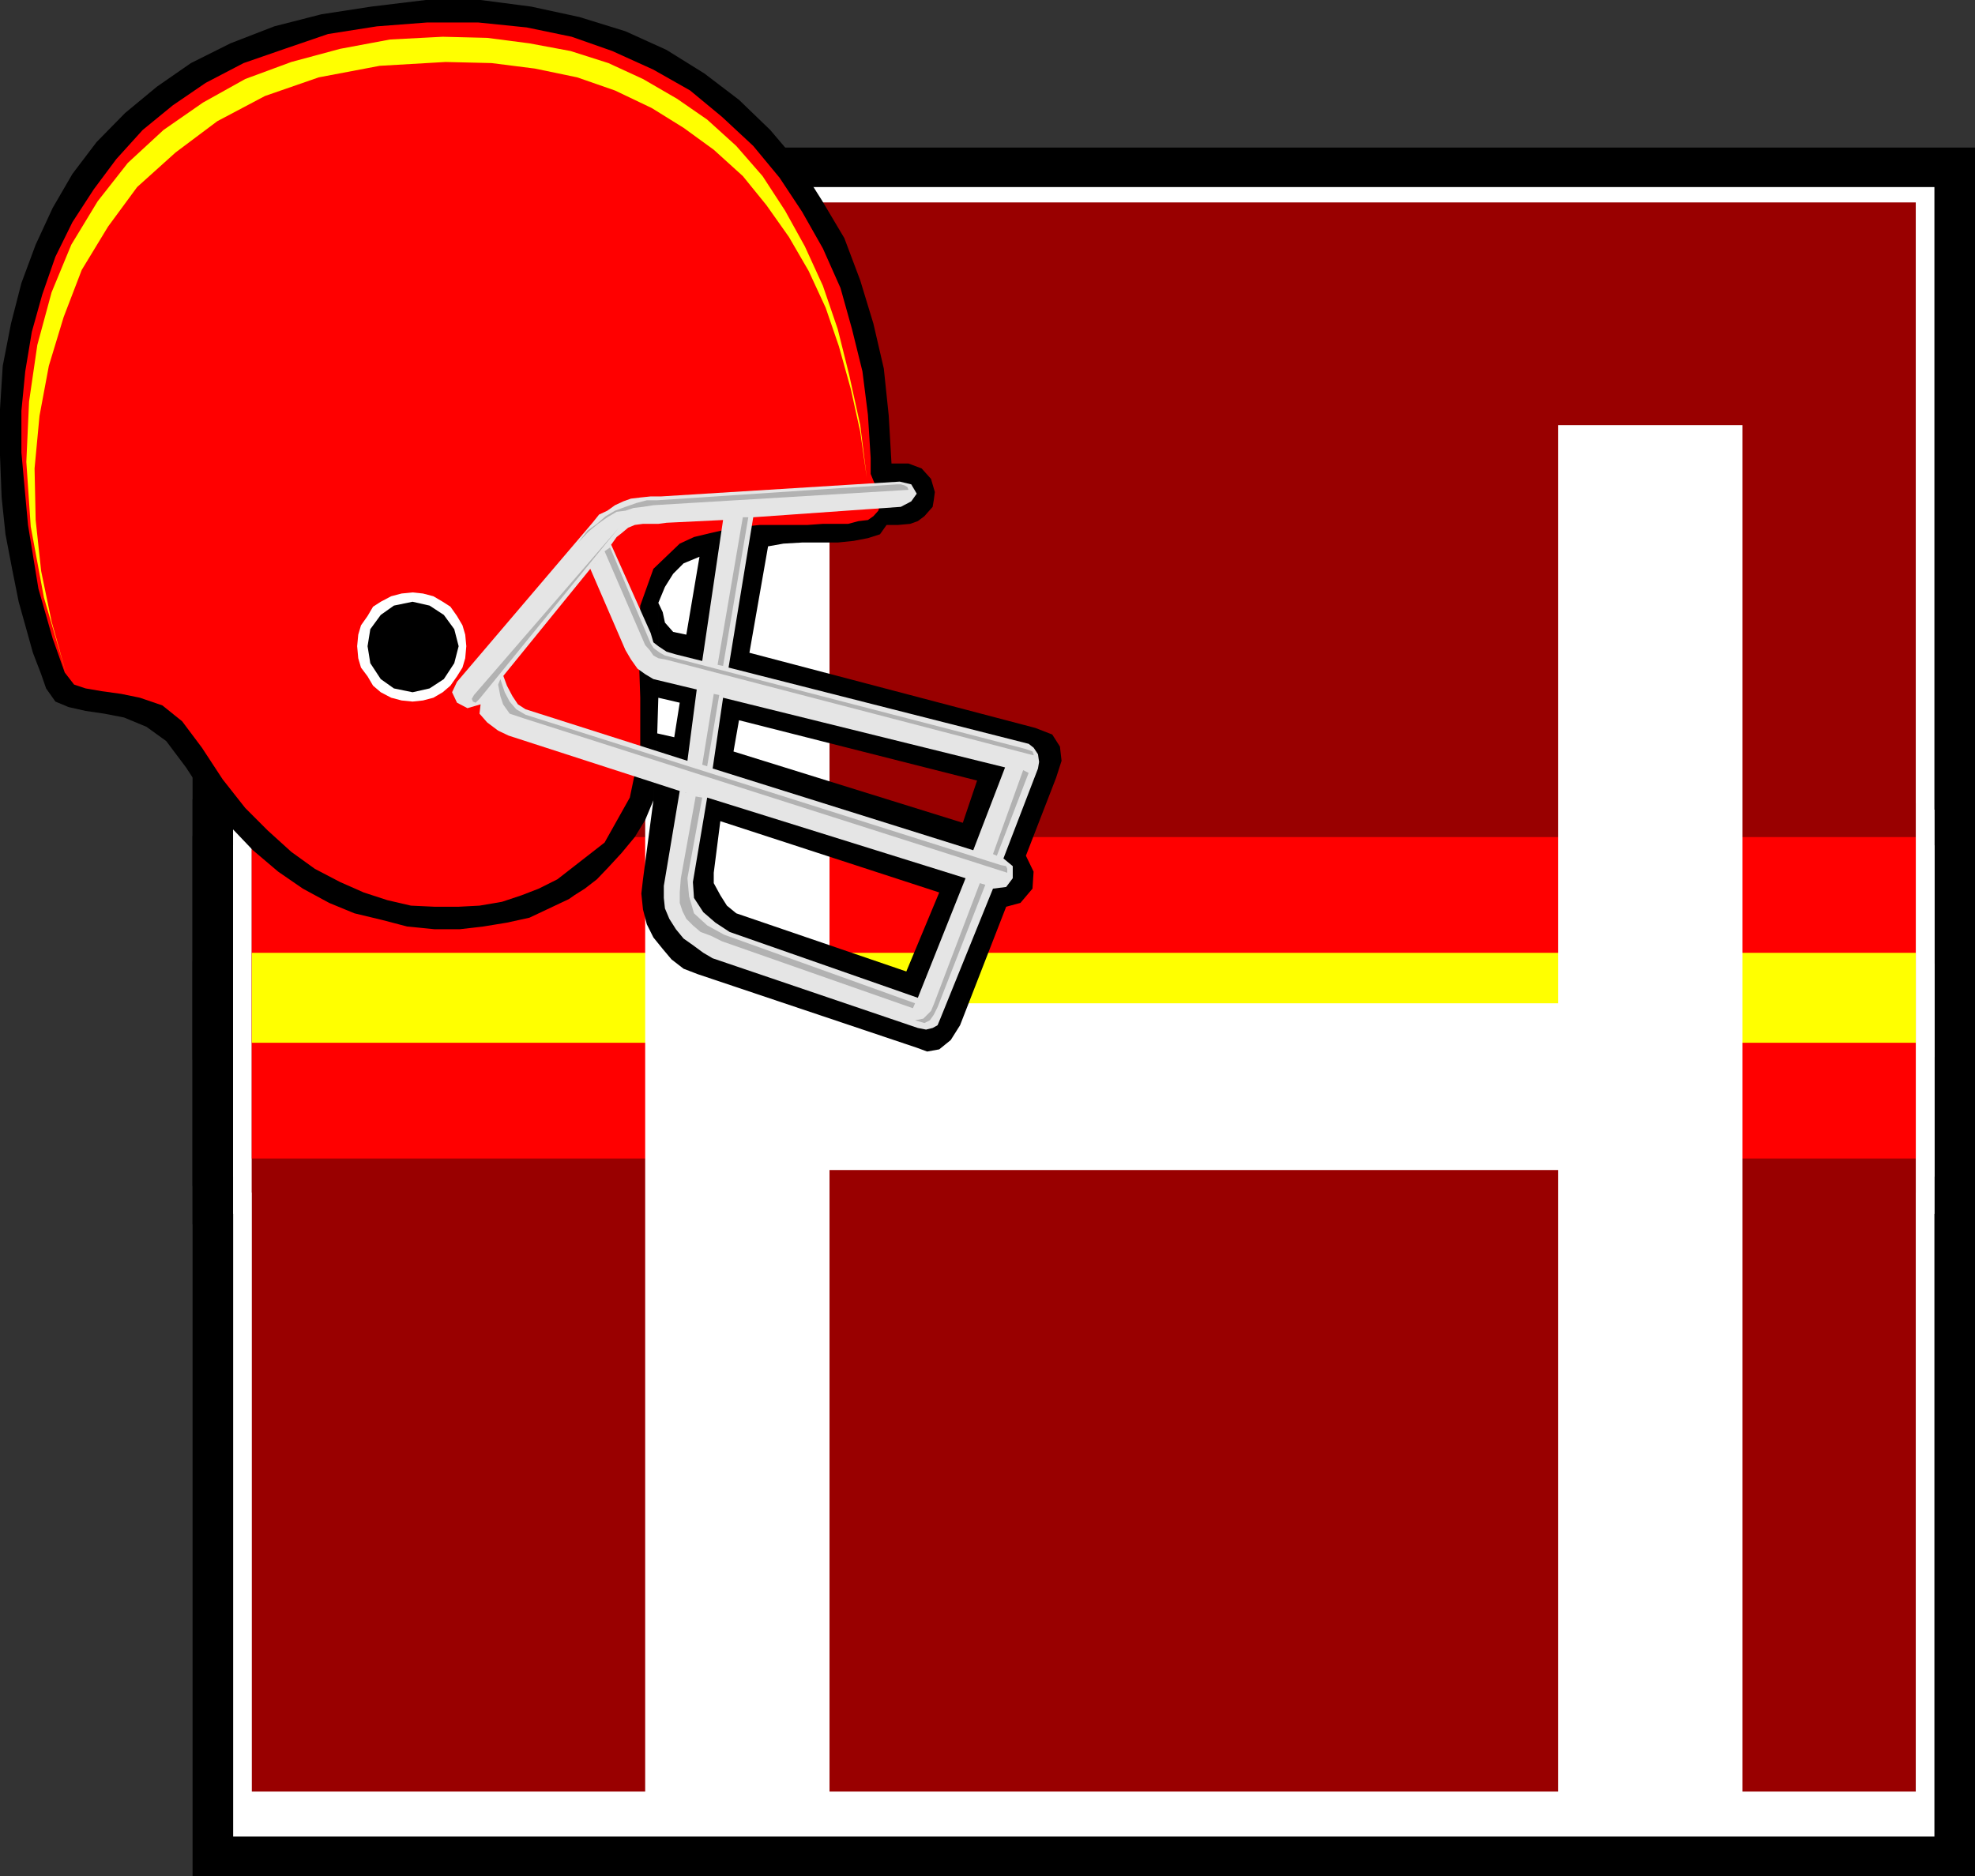 <svg xmlns="http://www.w3.org/2000/svg" width="360" height="342"><rect width="100%" height="100%" fill="#333333" stroke="none"/><path d="M35.102 26.902H360V342H35.102V26.902"/><path d="M35.102 145.7H360v77.5H35.102v-77.5"/><path d="M35.102 152.402H360V216.2H35.102v-63.797"/><path d="M35.102 175.2H360v18H35.102v-18"/><path fill="#fff" d="M42.5 34.102h310.102V334.8H42.5V34.1"/><path fill="#fff" d="M42.5 147.602h310.102V221.3H42.5v-73.7"/><path fill="#fff" d="M42.5 154.102h310.102V214.5H42.5v-60.398"/><path fill="#fff" d="M42.5 175.7h310.102v17H42.5v-17"/><path fill="#fff" d="M46.402 148.3h302.801v72.2h-302.8v-72.2"/><path fill="#fff" d="M46.402 154.8h302.801v59.302h-302.8V154.8"/><path fill="#fff" d="M46.402 175.902h302.801V192.5h-302.8v-16.598"/><path fill="#900" d="M45.902 36.902h303.301v289.7h-303.3v-289.7"/><path fill="#900" d="M45.902 146.402h303.301v71h-303.3v-71"/><path fill="red" d="M45.902 152.602h303.301v58.597h-303.3v-58.597"/><path fill="#ff0" d="M45.902 173.7h303.301v16.402h-303.3v-16.403"/><path fill="#fff" d="M117.602 334.102V77.5h33.601v105.402H284V77.5h33.602v256.602H284V213.3H151.203v120.8h-33.601"/><path d="m133.703 137 41.797 13 2.602-7.7-43.399-11-1 5.7-2.402 12.7-1.2 9.402V161l1.2 2.2 1.199 1.902 1.703 1.398 31 10.602 6-14.403 12.2 2.602L175 186.902l-1.7 2.7-2.097 1.699-2.203.398-1.898-.699-39.899-13.398-2.601-1-2.2-1.7-1.601-1.902-1.7-2.098-1.199-2.402-.699-2.7-.3-2.898.3-2.601 1.899-14.399.699-12.203 3.101.703 1-6.3-3.902-.903v-17.297l.8 1.7.403 1.898 1.5 1.7 2.399.5 2.398-14.2-2.898 1.2-1.899 1.902-1.5 2.398-1.203 2.902V127.2l-.2 6.5-.698 12.203-1.5 3.598-1.899 3.102-2.402 2.898-2.399 2.602-2.101 2.199-2.2 1.699-1.898 1.2-1 .702-7.203 3.399-4.098.898-4.3.703-4.301.5h-4.598l-5-.5-4.601-1.203-5-1.199L60 164.602 55.203 162l-4.5-3.098L46.102 155 42 150.7l-4.297-5-3.8-5.798-3.602-4.8-3.598-2.602-4.101-1.7-3.602-.698-3.398-.5-3.102-.7-2.398-1-1.7-2.402-.902-2.598L6 119l-1.2-4.3-1.398-5-1.199-6L1 97.401.3 90.7 0 83v-8.398l.5-7.903L2 59l1.902-7.398 2.598-7 3.102-6.7 3.601-6.203 4.399-5.797 5.199-5.3 5.8-4.801 6.2-4.301L42 7.902l8-3.101 8.602-2.2L67.703 1.2 77.602 0h10L96.8 1.2l8.8 1.902 8.4 2.597 7.5 3.403 6.902 4.3 6.301 4.797 5.7 5.5 5.097 6 4.3 6.801 4.102 6.902 2.899 7.7L159.203 59l1.899 8.2.898 8.6.5 8.7h3.102l2.398.902 1.703 1.899.7 2.398-.2 1.5-.203 1.203-.797.899-.703.8-1.2.899-1.398.5-2.199.2h-2.101l-1.2 1.702-2.199.7-2.601.5-2.899.3h-6.5l-3.402.2-2.801.5L136.602 119l52.101 13.7 3.098 1.202 1.402 2.2.297 2.597-1 3.102L187 156l1.402 2.902-.199 3.098-2.203 2.602-2.598.699-12.199-2.602-39.902-13L133.703 137"/><path fill="red" d="M77.8 4.102h9.403L96 5l8.203 1.7 7.399 2.6 7.5 3.4 6.699 3.8 5.8 4.8 5.7 5.302 4.8 5.8 4.102 6.2L150 45.3l3.203 7.199 2.098 7.5 1.902 7.7 1 7.902.5 7.898v2.902l.7 1.7.699 1.398.3 2.602-.3 1-.899 1-1 .699-1.703.2-1.898.5H150l-2.797.2H138.5l-3.098.3-2.902.5-3.098.7-2.902.702-2.598 1.2-4.8 4.597-2.399 6.703-.3 7.7.3 9.097v9.102l-1.902 9.101-4.598 8.2-8.601 6.699L98.203 162l-3.101 1.2-3.602 1.202-4.098.7-3.8.199h-4.399l-4.3-.2-4.301-1L66.3 162.7l-4.3-1.899-4.598-2.399-4.3-3.101-4.301-3.899-4.098-4.101-4.101-5.2-3.801-5.8-3.598-4.801-3.601-2.898-4.102-1.403-3.398-.699-3.602-.5-2.898-.5-2.102-.7-1.7-2.198-2.198-6.2L7 107.301 5.102 95.699 3.902 82.5v-7.598l.7-7.203L5.8 60.5l1.902-6.8 2.399-6.9 3.101-6.3 3.899-6 4.101-5.5L26 23.7l5.5-4.5 6-4.098 6.902-3.602 7.5-2.598L59.801 6.2l8.902-1.398 9.098-.7"/><path fill="red" d="m75.203 99.8 3.598.302 3.3.898 3.102 1.902 2.7 2.2L90 108l1.703 2.602 1 3.597.5 3.602-.5 3.898-1 3.301L90 128.102l-2.098 2.699-2.699 2.101-3.101 2-3.301.899-3.598.5-3.601-.5-3.602-.899-3.2-2-2.597-2.101L60 128.1l-1.598-3.1-1.199-3.3-.3-3.9.3-3.6 1.2-3.598L60 108l2.203-2.898 2.598-2.2L68 101l3.602-.898 3.601-.301"/><path fill="#fff" d="m75.203 108 1.899.2 1.898.5 1.703 1 1.399.902L83.3 112.3l1 1.699.5 1.7.199 2.1-.2 2.2-.5 1.7-1 1.6-1.198 1.7-1.399 1.2-1.703 1-1.898.5-1.899.202-2-.203-1.902-.5-1.899-1L68 125l-1-1.7-1.2-1.6-.5-1.7-.198-2.2.199-2.1.5-1.7L67 112.3l1-1.698 1.402-.903 1.899-1 1.902-.5 2-.199"/><path d="m75.203 109.7 3.098.702 2.601 1.7 1.899 2.597.8 3.102-.8 3.101-1.899 2.899-2.601 1.699-3.098.7-3.402-.7-2.399-1.7-1.902-2.898-.5-3.101.5-3.102 1.902-2.597 2.399-1.7 3.402-.703"/><path fill="#e5e5e5" d="m111.402 99.3-3.8 4.4L92 122.901l-4.398 5.5-2.399.7-1.902-1-.899-1.903.899-1.898L108 95.3l1.203-1.5 1.5-.7 1.399-1 1.5-.699 1.398-.5 1.703-.203 1.899-.199h1.898l43.5-2.7 2.102.5 1 1.7-1 1.402-1.899 1-26.902 1.899-4.5 27.398 54.699 13.903.902.699.801 1.199.2 1.402-.2 1.2-6.3 16.398 1.699 1.402v2.2l-1.2 1.597L181 162l-9.598 23.7-.5 1.202-.902.5-1.2.297-1.5-.297-37.398-12.703-1.699-1-1.902-1.398-1.7-1.2-1.398-1.699L122 167.5l-.797-1.898-.203-1.903V161.5l2.902-17.3 5 1.202-2.601 15.399.199 2.898 1.703 2.602 2.2 1.898 2.597 1.703 34.3 12 8.7-21.8-47.098-14.7-5-1.203-31.199-10.097-1.902-.903-2-1.5-1.399-1.597.2-1.7 4.101-5.3.7 1.898 1 1.902 1 1.5 1.398.899 29.5 9.398 4.601 1.403 47.5 14.898 5.801-15.098-51.402-12.703-1.899 12.903-4.601-1.403 1.699-13-7.898-1.898-1.5-.899-1.399-1L115 120.2l-1-1.699-6.398-14.8 3.8-4.4 7.2 16.102.5 1.7.898.699 1.5 1 1.703.5L128 120.5l3.8-25.7-10.3.5-1.5.2h-2.797l-1.5.2-1.203.5-1.2 1-.898.702-1 1.399"/><path fill="#b2b2b2" d="m91.203 123.8.797 2.4.902 1.702 1.2 1.399 1.699 1 86.601 27.398 1 .203.2.5v.7l-88-28.102-2.7-.898-1.199-1.7-.5-1.5-.402-2.101.402-1m27.399-6.501.5.802.5.398.699.5.902.5 65.598 17 .902.3.5.2.2.5v.2l-67.2-17.5L120 120l-.898-.5-.7-1-.8-.898-7.399-17.102 1-.7 7.399 17.5m44.898-29-43.7 2.9h-1.898l-1.902.5-2 .702-1.898.7-1.7 1-1.601 1.398-1.7 1.2-1.699 2.202 1.899-2L109 95.5l1.703-1.2 1.7-1 1.597-.198 1.5-.5 1.703-.2 1.899-.3 46.5-2.801-.2-.5-.5-.301-.699-.2h-.703"/><path fill="#b2b2b2" d="M87.402 127.402 112.801 96.2l-26.399 30.5-.402.703.203.5.5.2.7-.7M136.402 94.3h-1l-4.601 26.9 1 .202 4.601-27.101m-5.3 32.399-1-.2L128 139.402l.902.297 2.2-13M128 145.402l-2.7 14.7.302 3.3.898 3.098 2.402 2.2 3.098 1.702 34.8 12.5-.398.899-34.8-12.2-2-1-1.899-.699-1.402-1.203-1.2-1.199-.699-1.398-.5-1.5v-1.903l.2-2.597 2.699-14.903 1.199.203m59.5-4.5L181.703 156l-.703-.3 5.5-15.298 1 .5m-7.898 20.398-8.7 22.302-.699 1.398-.703 1-1 .5-1.7-.5 1.5-.3.7-.7.703-.7.5-1.198L178.602 161l1 .3"/><path fill="#ff0" d="m81.203 11.3-12 .7-11.101 2.102L48.3 17.5l-8.7 4.602L32 27.8l-7 6.3-5.297 7.2-4.8 7.898-3.301 8.602-2.7 8.898L7.203 75.8l-.902 9.601L6.5 94.8l1 9.3 1.902 9.2L12 122.6l-4-13.699L5.602 96 4.8 84.2l.5-11 1.5-10.298 2.601-9.601L13 44.6l4.8-7.902 5.5-7 6.5-6 7.2-5 7.703-4.297 8.399-3.101L62 8.902 71.102 7.2l9.601-.5 8.098.203 7.699 1 7.5 1.399 6.902 2.199 6.301 2.902 6.2 3.598 5.5 3.8 5.3 4.802 4.797 5.5 4.102 6.3 3.601 6.5 3.297 7.2L152.703 60l2.098 8.402 2 9.098L158 87.102l-1.2-8.403L155.103 71l-2.2-7.898-2.402-7-3.098-6.7-3.601-6.203-4.098-5.797-4.3-5.3-5.301-4.801-5.5-4-5.801-3.602-6.7-3.199-6.898-2.398L97.5 12.5l-7.898-1-8.399-.2"/></svg>
